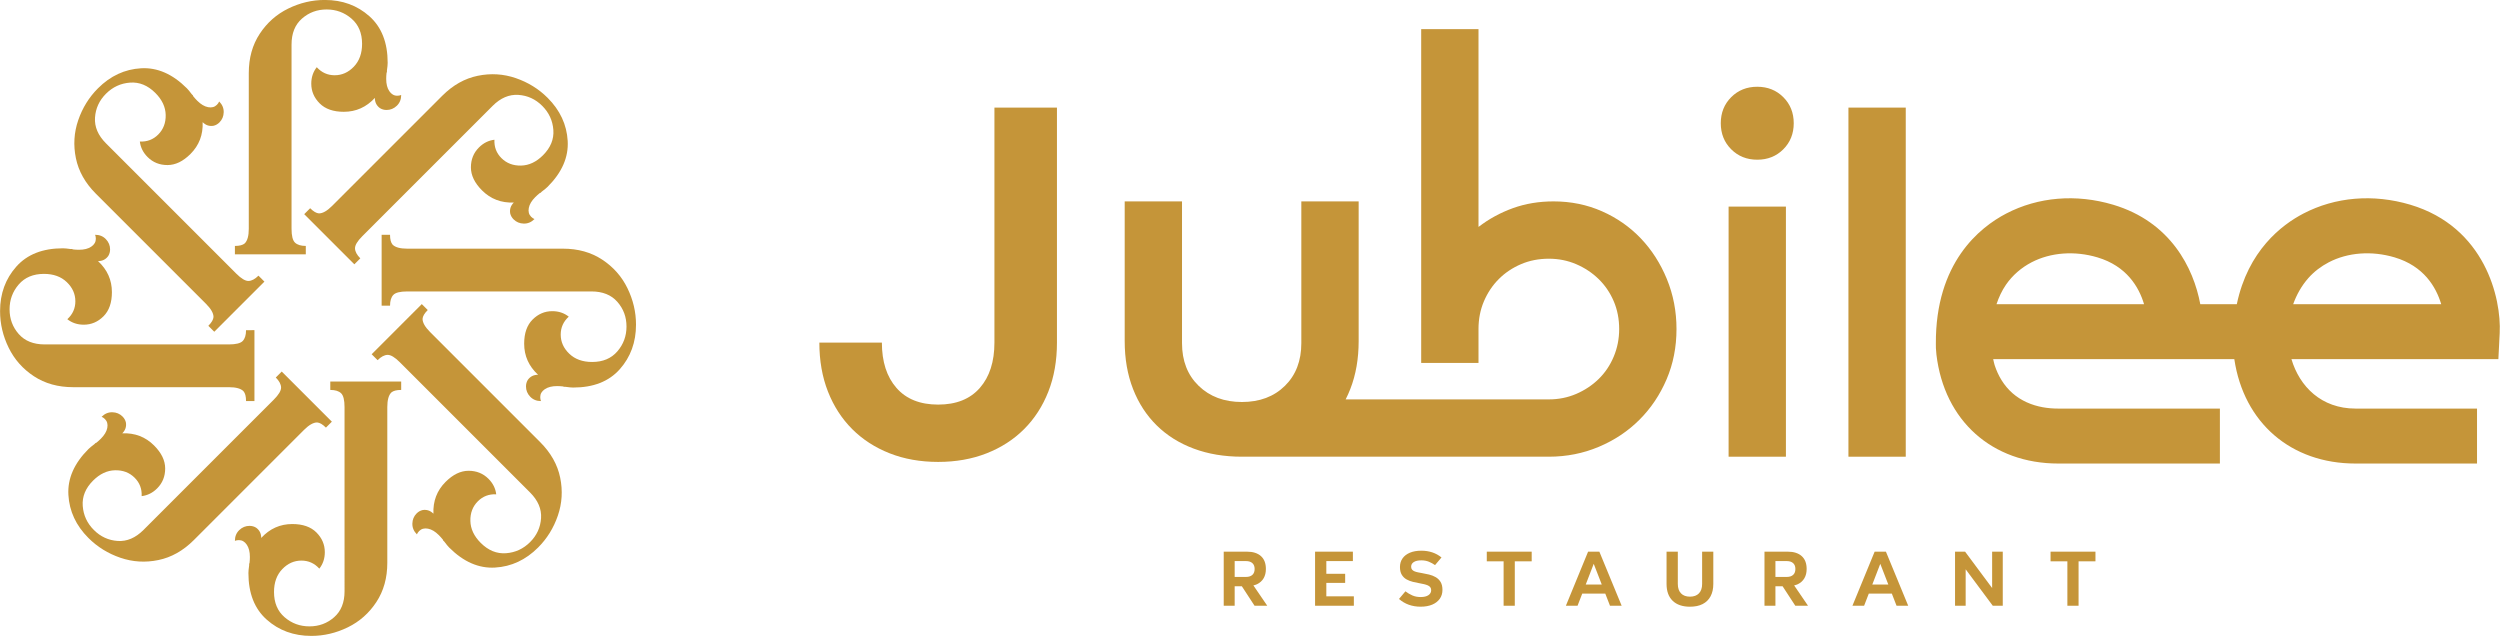 <?xml version="1.0" encoding="utf-8"?>
<!-- Generator: Adobe Illustrator 16.0.0, SVG Export Plug-In . SVG Version: 6.00 Build 0)  -->
<!DOCTYPE svg PUBLIC "-//W3C//DTD SVG 1.1//EN" "http://www.w3.org/Graphics/SVG/1.1/DTD/svg11.dtd">
<svg version="1.1" id="Layer_1" xmlns="http://www.w3.org/2000/svg" xmlns:xlink="http://www.w3.org/1999/xlink" x="0px" y="0px"
	 width="444.719px" height="113.117px" viewBox="0 0 444.719 113.117" enable-background="new 0 0 444.719 113.117"
	 xml:space="preserve">
<g>
	<defs>
		<rect id="SVGID_1_" x="-198.594" y="-211.661" width="841.89" height="536.435"/>
	</defs>
	<clipPath id="SVGID_2_">
		<use xlink:href="#SVGID_1_"  overflow="visible"/>
	</clipPath>
	<path clip-path="url(#SVGID_2_)" fill="#C59539" d="M223.612,103.925c0.506-0.244,0.895-0.595,1.167-1.053
		c0.271-0.459,0.407-1.012,0.407-1.66c0-1.002-0.294-1.766-0.881-2.291c-0.586-0.524-1.414-0.787-2.482-0.787h-4.137v9.62h1.947
		v-3.466h1.277l2.258,3.466h2.262l-2.466-3.615C223.189,104.081,223.414,104.02,223.612,103.925 M219.633,99.809h2.019
		c0.486,0,0.863,0.122,1.131,0.365c0.267,0.243,0.4,0.589,0.4,1.038c0,0.458-0.134,0.809-0.4,1.052
		c-0.268,0.243-0.645,0.365-1.131,0.365h-2.019V99.809z"/>
	<polygon clip-path="url(#SVGID_2_)" fill="#C59539" points="235.938,103.689 239.287,103.689 239.287,102.071 235.938,102.071 
		235.938,99.809 240.661,99.809 240.661,98.134 233.934,98.134 233.934,107.753 240.834,107.753 240.834,106.079 235.938,106.079 	
		"/>
	<path clip-path="url(#SVGID_2_)" fill="#C59539" d="M255.384,102.666c-0.357-0.205-0.747-0.358-1.166-0.459
		c-0.42-0.1-0.826-0.184-1.218-0.25c-0.268-0.048-0.52-0.096-0.758-0.144c-0.24-0.047-0.449-0.109-0.631-0.186
		c-0.181-0.076-0.324-0.18-0.429-0.308c-0.105-0.13-0.158-0.299-0.158-0.509c0-0.353,0.158-0.63,0.473-0.83
		c0.315-0.201,0.76-0.301,1.331-0.301c0.506,0,0.954,0.081,1.347,0.243c0.391,0.162,0.759,0.362,1.102,0.602l1.146-1.359
		c-0.983-0.803-2.182-1.203-3.594-1.203c-0.781,0-1.458,0.12-2.024,0.357c-0.568,0.239-1.005,0.576-1.311,1.01
		s-0.458,0.947-0.458,1.538c0,0.564,0.107,1.022,0.322,1.374c0.215,0.354,0.496,0.629,0.844,0.824
		c0.35,0.196,0.73,0.343,1.146,0.443c0.415,0.1,0.813,0.184,1.194,0.251c0.276,0.047,0.537,0.1,0.78,0.157s0.46,0.127,0.651,0.208
		c0.19,0.081,0.341,0.19,0.451,0.329c0.108,0.138,0.164,0.316,0.164,0.536c0,0.372-0.164,0.668-0.493,0.888s-0.79,0.33-1.382,0.33
		c-0.554,0-1.051-0.099-1.488-0.294c-0.439-0.196-0.845-0.437-1.217-0.724l-1.146,1.36c0.525,0.458,1.109,0.802,1.754,1.031
		c0.645,0.229,1.344,0.343,2.097,0.343c0.793,0,1.477-0.122,2.054-0.364c0.578-0.244,1.025-0.59,1.346-1.038
		c0.32-0.449,0.48-0.978,0.48-1.59c0-0.581-0.112-1.054-0.336-1.416C256.032,103.154,255.741,102.871,255.384,102.666"/>
	<polygon clip-path="url(#SVGID_2_)" fill="#C59539" points="264.48,99.852 267.473,99.852 267.473,107.753 269.463,107.753 
		269.463,99.852 272.468,99.852 272.468,98.134 264.48,98.134 	"/>
	<path clip-path="url(#SVGID_2_)" fill="#C59539" d="M282.502,98.133l-3.949,9.62h2.074l0.834-2.161h4.098l0.838,2.161h2.075
		l-3.966-9.62H282.502z M282.085,103.975l1.419-3.68l1.428,3.68H282.085z"/>
	<path clip-path="url(#SVGID_2_)" fill="#C59539" d="M302.786,103.875c0,0.726-0.188,1.284-0.564,1.675
		c-0.377,0.392-0.909,0.587-1.597,0.587c-0.687,0-1.22-0.195-1.596-0.587c-0.377-0.391-0.566-0.949-0.566-1.675v-5.74h-2.004v5.74
		c0,1.299,0.363,2.298,1.088,2.999c0.727,0.701,1.752,1.052,3.078,1.052c0.888,0,1.64-0.157,2.254-0.472
		c0.616-0.315,1.086-0.775,1.41-1.383c0.324-0.605,0.487-1.338,0.487-2.196v-5.74h-1.99V103.875z"/>
	<path clip-path="url(#SVGID_2_)" fill="#C59539" d="M319.806,103.925c0.506-0.244,0.896-0.595,1.167-1.053
		c0.272-0.459,0.408-1.012,0.408-1.66c0-1.002-0.294-1.766-0.881-2.291c-0.587-0.524-1.414-0.787-2.483-0.787h-4.137v9.62h1.947
		v-3.466h1.276l2.258,3.466h2.263l-2.466-3.615C319.384,104.081,319.607,104.02,319.806,103.925 M315.827,99.809h2.018
		c0.487,0,0.864,0.122,1.131,0.365c0.268,0.243,0.401,0.589,0.401,1.038c0,0.458-0.134,0.809-0.401,1.052
		c-0.267,0.243-0.644,0.365-1.131,0.365h-2.018V99.809z"/>
	<path clip-path="url(#SVGID_2_)" fill="#C59539" d="M333.477,98.133l-3.951,9.62h2.076l0.834-2.161h4.097l0.839,2.161h2.074
		l-3.965-9.62H333.477z M333.06,103.975l1.419-3.68l1.427,3.68H333.06z"/>
	<polygon clip-path="url(#SVGID_2_)" fill="#C59539" points="354.376,104.604 349.566,98.134 347.777,98.134 347.777,107.754 
		349.667,107.754 349.667,101.269 354.49,107.754 356.267,107.754 356.267,98.134 354.376,98.134 	"/>
	<polygon clip-path="url(#SVGID_2_)" fill="#C59539" points="364.769,99.852 367.761,99.852 367.761,107.753 369.751,107.753 
		369.751,99.852 372.756,99.852 372.756,98.134 364.769,98.134 	"/>
	<path clip-path="url(#SVGID_2_)" fill="#C59539" d="M298.228,58.534c0-3.152-0.572-6.118-1.715-8.899
		c-1.145-2.78-2.688-5.19-4.635-7.229c-1.945-2.039-4.249-3.646-6.905-4.821c-2.657-1.172-5.53-1.76-8.62-1.76
		c-2.595,0-5.005,0.402-7.229,1.205c-2.225,0.803-4.264,1.916-6.118,3.337V5.188h-10.194v59.37h10.194v-6.023
		c0-1.792,0.325-3.444,0.975-4.959c0.647-1.513,1.529-2.827,2.641-3.94c1.112-1.112,2.425-1.992,3.939-2.641
		c1.514-0.65,3.166-0.973,4.96-0.973c1.728,0,3.351,0.323,4.865,0.973c1.514,0.649,2.842,1.529,3.985,2.641
		c1.144,1.113,2.039,2.427,2.688,3.94c0.648,1.515,0.973,3.167,0.973,4.959c0,1.729-0.324,3.367-0.973,4.913
		c-0.649,1.545-1.545,2.871-2.688,3.984c-1.144,1.112-2.472,1.992-3.985,2.642c-1.515,0.649-3.138,0.974-4.865,0.974h-36.146
		c0.303-0.594,0.579-1.212,0.83-1.854c0.988-2.533,1.483-5.376,1.483-8.527v-24.84H231.49v25.211c0,3.15-0.973,5.686-2.919,7.6
		c-1.947,1.916-4.496,2.874-7.647,2.874s-5.717-0.958-7.693-2.874c-1.978-1.914-2.966-4.449-2.966-7.6V35.824h-10.196v24.84
		c0,3.151,0.494,5.994,1.483,8.527c0.988,2.534,2.394,4.697,4.217,6.488c1.822,1.793,4.016,3.167,6.581,4.124
		c2.563,0.958,5.423,1.438,8.574,1.438h54.595c3.15,0,6.117-0.586,8.897-1.761c2.78-1.173,5.19-2.78,7.229-4.82
		c2.039-2.039,3.646-4.434,4.82-7.184C297.64,64.728,298.228,61.747,298.228,58.534"/>
	<path clip-path="url(#SVGID_2_)" fill="#C59539" d="M176.897,60.943c0,3.399-0.866,6.088-2.596,8.063
		c-1.73,1.979-4.202,2.966-7.415,2.966c-3.214,0-5.685-0.986-7.415-2.966c-1.731-1.976-2.595-4.664-2.595-8.063h-11.123
		c0,3.214,0.51,6.117,1.53,8.713c1.019,2.595,2.456,4.819,4.31,6.674c1.854,1.854,4.078,3.29,6.673,4.31
		c2.595,1.02,5.469,1.529,8.62,1.529c3.152,0,6.025-0.51,8.62-1.529c2.596-1.02,4.82-2.456,6.674-4.31
		c1.854-1.854,3.29-4.079,4.31-6.674c1.02-2.596,1.529-5.499,1.529-8.713V19.14h-11.122V60.943z"/>
	<path clip-path="url(#SVGID_2_)" fill="#C59539" d="M312.594,28.409c1.854,0,3.398-0.617,4.636-1.854
		c1.234-1.235,1.853-2.781,1.853-4.634c0-1.854-0.618-3.398-1.853-4.635c-1.237-1.235-2.781-1.854-4.636-1.854
		c-1.854,0-3.398,0.619-4.635,1.854c-1.235,1.237-1.853,2.781-1.853,4.635c0,1.853,0.617,3.399,1.853,4.634
		C309.195,27.792,310.74,28.409,312.594,28.409"/>
	<rect x="307.496" y="36.751" clip-path="url(#SVGID_2_)" fill="#C59539" width="10.196" height="44.491"/>
	<rect x="328.814" y="19.14" clip-path="url(#SVGID_2_)" fill="#C59539" width="10.195" height="62.102"/>
	<path clip-path="url(#SVGID_2_)" fill="#C59539" d="M428.756,36.414c-6.571-1.953-13.322-1.393-19.021,1.58
		c-3.863,2.013-9.843,6.595-11.834,16.115h-6.497c-1.202-6.437-5.281-14.649-15.513-17.695c-6.563-1.953-13.32-1.392-19.019,1.579
		c-4.717,2.459-12.599,8.737-12.506,23.175c-0.009,0.365-0.002,1.022,0.101,1.908c1.391,11.773,9.902,19.382,21.688,19.382h28.737
		v-9.776h-28.737c-0.929,0-1.857-0.072-2.772-0.238c-1.973-0.357-3.862-1.167-5.377-2.494c-1.517-1.328-2.569-3.096-3.187-5.003
		c-0.113-0.353-0.171-0.707-0.255-1.062h37.003h5.89c1.684,11.306,10.052,18.573,21.559,18.573h21.616V72.68h-21.616
		c-6.058,0-9.948-3.901-11.396-8.796h36.81l0.235-4.64C444.98,53.08,442.058,40.375,428.756,36.414 M374.604,54.108L374.604,54.108
		h-19.449c0.409-1.217,0.946-2.389,1.675-3.451c1.163-1.691,2.744-3.051,4.563-3.997c3.388-1.764,7.655-2.081,11.71-0.878
		c5.19,1.546,7.38,5.255,8.296,8.326H374.604z M407.929,54.108c0.602-1.67,1.476-3.252,2.683-4.623
		c1.024-1.162,2.271-2.109,3.644-2.824c3.384-1.768,7.65-2.085,11.712-0.879c5.187,1.545,7.376,5.25,8.292,8.326H407.929z"/>
	<path clip-path="url(#SVGID_2_)" fill="#C59539" d="M58.754,67.87h12.612v1.495c-0.823,0-1.408,0.151-1.754,0.454
		c-0.479,0.478-0.716,1.344-0.716,2.601v27.697c0,2.687-0.65,5.017-1.95,6.987c-1.3,1.975-2.991,3.47-5.071,4.486
		c-2.081,1.018-4.248,1.529-6.502,1.529c-3.12,0-5.765-0.966-7.931-2.896c-2.168-1.927-3.251-4.69-3.251-8.289
		c0-0.301,0.043-0.758,0.13-1.363v-0.132v-0.129c0-0.043,0.022-0.087,0.065-0.131c0.043-0.39,0.065-0.758,0.065-1.104
		c0-0.912-0.185-1.638-0.553-2.179c-0.368-0.542-0.834-0.813-1.397-0.813c-0.261,0-0.499,0.043-0.716,0.131
		c0-0.781,0.26-1.419,0.78-1.919c0.52-0.497,1.127-0.747,1.821-0.747c0.432,0,0.823,0.109,1.17,0.325
		c0.607,0.434,0.911,1.041,0.911,1.821c1.516-1.647,3.358-2.472,5.525-2.472c1.864,0,3.294,0.499,4.291,1.495
		c0.997,0.997,1.496,2.168,1.496,3.512c0,1.127-0.325,2.102-0.976,2.926c-0.867-0.953-1.929-1.431-3.185-1.431
		c-1.3,0-2.438,0.508-3.414,1.528c-0.975,1.017-1.462,2.372-1.462,4.062c0,1.908,0.628,3.403,1.885,4.487
		c1.257,1.083,2.731,1.625,4.422,1.625c1.69,0,3.153-0.542,4.387-1.625c1.236-1.084,1.853-2.623,1.853-4.616V72.419
		c0-1.257-0.206-2.081-0.617-2.469c-0.412-0.392-1.052-0.586-1.918-0.586V67.87z"/>
	<path clip-path="url(#SVGID_2_)" fill="#C59539" d="M50.117,66.092l8.918,8.918l-1.057,1.058c-0.582-0.582-1.103-0.889-1.562-0.919
		c-0.676,0-1.456,0.443-2.345,1.333L34.487,96.067c-1.9,1.899-4.007,3.087-6.321,3.561c-2.315,0.478-4.567,0.339-6.758-0.413
		c-2.191-0.751-4.084-1.923-5.678-3.516c-2.206-2.207-3.394-4.759-3.562-7.655c-0.17-2.896,1.019-5.616,3.563-8.16
		c0.213-0.214,0.566-0.506,1.057-0.873l0.092-0.093l0.091-0.091c0.031-0.031,0.077-0.046,0.139-0.046
		c0.306-0.246,0.581-0.49,0.827-0.736c0.644-0.644,1.026-1.287,1.149-1.93c0.123-0.645-0.015-1.166-0.413-1.564
		c-0.184-0.184-0.383-0.321-0.598-0.413c0.552-0.552,1.187-0.819,1.908-0.805c0.719,0.016,1.325,0.269,1.816,0.759
		c0.306,0.306,0.504,0.659,0.597,1.058c0.122,0.735-0.092,1.38-0.644,1.932c2.237-0.093,4.122,0.627,5.655,2.16
		c1.318,1.317,1.976,2.681,1.977,4.091c0,1.41-0.475,2.59-1.425,3.54c-0.797,0.798-1.716,1.257-2.759,1.379
		c0.061-1.287-0.352-2.375-1.241-3.264c-0.919-0.919-2.083-1.364-3.494-1.333c-1.409,0.03-2.712,0.643-3.907,1.838
		c-1.349,1.349-1.962,2.85-1.839,4.506c0.122,1.655,0.781,3.08,1.977,4.276c1.195,1.194,2.613,1.846,4.252,1.953
		c1.64,0.106,3.165-0.544,4.574-1.954l23.171-23.17c0.888-0.889,1.325-1.617,1.309-2.184s-0.33-1.157-0.942-1.77L50.117,66.092z"/>
	<path clip-path="url(#SVGID_2_)" fill="#C59539" d="M45.263,58.733v12.612h-1.495c0-0.823-0.152-1.408-0.455-1.754
		c-0.477-0.479-1.343-0.716-2.6-0.716H13.016c-2.687,0-5.017-0.65-6.988-1.95c-1.974-1.3-3.469-2.991-4.486-5.071
		c-1.018-2.081-1.529-4.248-1.529-6.501c0-3.121,0.966-5.766,2.895-7.932c1.927-2.168,4.691-3.251,8.289-3.251
		c0.301,0,0.758,0.043,1.364,0.13h0.131h0.129c0.044,0,0.087,0.022,0.131,0.065c0.39,0.043,0.758,0.065,1.104,0.065
		c0.912,0,1.637-0.185,2.178-0.553c0.542-0.368,0.814-0.834,0.814-1.397c0-0.261-0.043-0.499-0.131-0.716
		c0.781,0,1.419,0.26,1.919,0.78c0.497,0.52,0.747,1.127,0.747,1.821c0,0.432-0.109,0.823-0.325,1.17
		c-0.434,0.607-1.041,0.911-1.821,0.911c1.647,1.516,2.471,3.358,2.471,5.525c0,1.864-0.499,3.294-1.495,4.291
		c-0.997,0.997-2.168,1.496-3.511,1.496c-1.128,0-2.102-0.325-2.926-0.977c0.953-0.867,1.43-1.929,1.43-3.185
		c0-1.3-0.508-2.438-1.528-3.414c-1.017-0.975-2.371-1.462-4.062-1.462c-1.908,0-3.403,0.628-4.487,1.885
		c-1.083,1.257-1.625,2.731-1.625,4.421c0,1.691,0.542,3.154,1.625,4.388c1.084,1.235,2.623,1.853,4.616,1.853h32.768
		c1.257,0,2.081-0.206,2.469-0.617c0.391-0.412,0.586-1.052,0.586-1.918H45.263z"/>
	<path clip-path="url(#SVGID_2_)" fill="#C59539" d="M47.036,50.096l-8.918,8.918l-1.057-1.057c0.582-0.582,0.888-1.104,0.919-1.563
		c0-0.676-0.444-1.456-1.333-2.345L17.062,34.466c-1.9-1.9-3.087-4.007-3.561-6.321c-0.477-2.315-0.339-4.567,0.413-6.758
		c0.751-2.191,1.923-4.084,3.516-5.678c2.207-2.206,4.759-3.394,7.655-3.562c2.896-0.17,5.616,1.019,8.16,3.563
		c0.214,0.213,0.506,0.566,0.873,1.057c0.031,0.03,0.062,0.061,0.093,0.092l0.091,0.091c0.031,0.031,0.046,0.077,0.046,0.139
		c0.246,0.306,0.49,0.581,0.736,0.827c0.644,0.644,1.287,1.026,1.93,1.149c0.644,0.123,1.166-0.015,1.564-0.413
		c0.184-0.184,0.322-0.383,0.413-0.598c0.552,0.552,0.82,1.187,0.805,1.908c-0.016,0.719-0.268,1.325-0.759,1.816
		c-0.305,0.306-0.659,0.504-1.057,0.597c-0.736,0.122-1.38-0.092-1.932-0.644c0.093,2.237-0.627,4.122-2.16,5.655
		c-1.317,1.318-2.681,1.976-4.091,1.977c-1.41,0-2.59-0.475-3.54-1.425c-0.798-0.797-1.257-1.716-1.379-2.759
		c1.287,0.061,2.375-0.352,3.264-1.241c0.919-0.919,1.364-2.083,1.333-3.494c-0.03-1.409-0.643-2.712-1.838-3.907
		c-1.349-1.349-2.851-1.962-4.506-1.839c-1.655,0.122-3.08,0.781-4.276,1.977c-1.195,1.195-1.846,2.612-1.953,4.252
		c-0.107,1.64,0.544,3.165,1.954,4.574l23.17,23.171c0.888,0.888,1.617,1.325,2.183,1.309c0.567-0.016,1.157-0.33,1.77-0.942
		L47.036,50.096z"/>
	<path clip-path="url(#SVGID_2_)" fill="#C59539" d="M54.397,45.243H41.786v-1.495c0.823,0,1.408-0.152,1.754-0.455
		c0.479-0.477,0.716-1.343,0.716-2.6V12.996c0-2.687,0.65-5.017,1.95-6.988c1.3-1.974,2.991-3.469,5.071-4.486
		c2.081-1.018,4.248-1.529,6.502-1.529c3.12,0,5.765,0.966,7.931,2.895c2.168,1.927,3.251,4.691,3.251,8.289
		c0,0.301-0.043,0.758-0.13,1.364v0.131v0.129c0,0.044-0.022,0.087-0.065,0.131c-0.043,0.39-0.065,0.758-0.065,1.104
		c0,0.912,0.185,1.637,0.553,2.178c0.368,0.542,0.834,0.814,1.397,0.814c0.261,0,0.499-0.043,0.716-0.13
		c0,0.78-0.26,1.418-0.78,1.918c-0.52,0.497-1.127,0.747-1.821,0.747c-0.432,0-0.823-0.109-1.17-0.325
		c-0.607-0.434-0.911-1.041-0.911-1.821c-1.516,1.647-3.358,2.471-5.525,2.471c-1.864,0-3.294-0.499-4.291-1.495
		c-0.997-0.997-1.496-2.168-1.496-3.511c0-1.128,0.325-2.102,0.976-2.926c0.867,0.953,1.929,1.43,3.185,1.43
		c1.3,0,2.438-0.508,3.414-1.528c0.975-1.017,1.462-2.372,1.462-4.062c0-1.908-0.628-3.403-1.885-4.487
		c-1.257-1.083-2.73-1.625-4.421-1.625s-3.154,0.542-4.388,1.625c-1.236,1.084-1.853,2.623-1.853,4.616v32.768
		c0,1.257,0.206,2.081,0.617,2.469c0.412,0.391,1.052,0.586,1.918,0.586V45.243z"/>
	<path clip-path="url(#SVGID_2_)" fill="#C59539" d="M63.035,47.016l-8.918-8.918l1.057-1.057c0.582,0.582,1.103,0.888,1.562,0.919
		c0.676,0,1.456-0.444,2.345-1.333l19.584-19.585c1.9-1.9,4.007-3.087,6.321-3.561c2.315-0.477,4.567-0.339,6.758,0.413
		c2.191,0.751,4.084,1.923,5.678,3.516c2.206,2.207,3.394,4.759,3.562,7.655c0.17,2.896-1.019,5.616-3.563,8.16
		c-0.213,0.214-0.566,0.506-1.057,0.873c-0.03,0.031-0.061,0.062-0.092,0.093l-0.091,0.091c-0.031,0.031-0.077,0.046-0.139,0.046
		c-0.306,0.246-0.581,0.49-0.827,0.736c-0.644,0.644-1.026,1.287-1.149,1.93c-0.123,0.644,0.015,1.166,0.413,1.564
		c0.184,0.184,0.383,0.322,0.598,0.413c-0.552,0.552-1.187,0.82-1.908,0.805c-0.719-0.016-1.325-0.268-1.816-0.759
		c-0.306-0.305-0.504-0.659-0.597-1.057c-0.122-0.736,0.092-1.38,0.644-1.932c-2.237,0.093-4.122-0.627-5.655-2.16
		c-1.318-1.317-1.976-2.681-1.977-4.091c0-1.41,0.475-2.59,1.425-3.54c0.797-0.798,1.716-1.257,2.759-1.379
		c-0.061,1.287,0.352,2.375,1.241,3.264c0.919,0.919,2.083,1.364,3.494,1.333c1.409-0.03,2.712-0.643,3.907-1.838
		c1.349-1.349,1.962-2.851,1.839-4.506c-0.122-1.655-0.781-3.08-1.977-4.276c-1.195-1.195-2.612-1.846-4.252-1.953
		s-3.165,0.544-4.574,1.954l-23.171,23.17c-0.888,0.888-1.325,1.617-1.309,2.183c0.016,0.567,0.33,1.157,0.942,1.77L63.035,47.016z"
		/>
	<path clip-path="url(#SVGID_2_)" fill="#C59539" d="M67.888,54.377V41.765h1.495c0,0.823,0.152,1.408,0.455,1.754
		c0.477,0.479,1.343,0.716,2.6,0.716h27.697c2.687,0,5.017,0.65,6.988,1.95c1.974,1.3,3.469,2.991,4.486,5.071
		c1.018,2.081,1.529,4.248,1.529,6.501c0,3.121-0.966,5.766-2.895,7.932c-1.927,2.168-4.691,3.251-8.289,3.251
		c-0.301,0-0.758-0.043-1.364-0.13h-0.131h-0.129c-0.044,0-0.087-0.021-0.131-0.064c-0.39-0.043-0.758-0.065-1.104-0.065
		c-0.912,0-1.637,0.186-2.178,0.553c-0.542,0.368-0.814,0.834-0.814,1.397c0,0.261,0.043,0.499,0.13,0.716
		c-0.78,0-1.418-0.26-1.918-0.78c-0.497-0.52-0.747-1.127-0.747-1.82c0-0.433,0.109-0.823,0.325-1.17
		c0.434-0.607,1.041-0.911,1.821-0.911c-1.647-1.517-2.471-3.358-2.471-5.525c0-1.864,0.499-3.294,1.495-4.291
		c0.997-0.997,2.168-1.496,3.512-1.496c1.127,0,2.101,0.325,2.925,0.976c-0.953,0.868-1.43,1.929-1.43,3.185
		c0,1.3,0.508,2.438,1.528,3.414c1.017,0.976,2.372,1.462,4.062,1.462c1.908,0,3.403-0.628,4.487-1.885
		c1.083-1.257,1.625-2.731,1.625-4.422s-0.542-3.153-1.625-4.387c-1.084-1.236-2.623-1.853-4.616-1.853H72.438
		c-1.257,0-2.081,0.206-2.469,0.617c-0.391,0.412-0.586,1.052-0.586,1.918H67.888z"/>
	<path clip-path="url(#SVGID_2_)" fill="#C59539" d="M66.113,63.014l8.918-8.918l1.057,1.057c-0.582,0.582-0.888,1.103-0.919,1.562
		c0,0.676,0.444,1.456,1.333,2.345l19.585,19.584c1.9,1.899,3.087,4.007,3.561,6.32c0.477,2.315,0.339,4.567-0.413,6.759
		c-0.751,2.19-1.923,4.084-3.516,5.678c-2.207,2.206-4.759,3.394-7.655,3.562c-2.896,0.17-5.616-1.019-8.16-3.563
		c-0.214-0.213-0.506-0.566-0.873-1.058c-0.031-0.029-0.062-0.061-0.093-0.092l-0.091-0.091c-0.031-0.031-0.046-0.077-0.046-0.139
		c-0.246-0.307-0.49-0.581-0.736-0.827c-0.644-0.645-1.287-1.026-1.93-1.149c-0.644-0.123-1.166,0.016-1.564,0.413
		c-0.184,0.185-0.322,0.383-0.413,0.599c-0.552-0.553-0.82-1.188-0.805-1.908c0.016-0.719,0.268-1.325,0.759-1.816
		c0.305-0.306,0.659-0.504,1.057-0.597c0.736-0.122,1.38,0.092,1.932,0.644c-0.093-2.236,0.627-4.122,2.16-5.654
		c1.317-1.318,2.681-1.977,4.091-1.978c1.41,0,2.59,0.476,3.54,1.425c0.798,0.797,1.257,1.717,1.379,2.76
		c-1.287-0.062-2.375,0.352-3.264,1.24c-0.919,0.919-1.364,2.083-1.333,3.494c0.03,1.409,0.643,2.712,1.838,3.907
		c1.349,1.349,2.851,1.962,4.506,1.839c1.655-0.122,3.08-0.781,4.276-1.977c1.195-1.195,1.846-2.612,1.953-4.252
		c0.107-1.641-0.544-3.165-1.954-4.574l-23.17-23.171c-0.888-0.889-1.617-1.325-2.183-1.31c-0.567,0.017-1.157,0.33-1.77,0.942
		L66.113,63.014z"/>
</g>
</svg>
